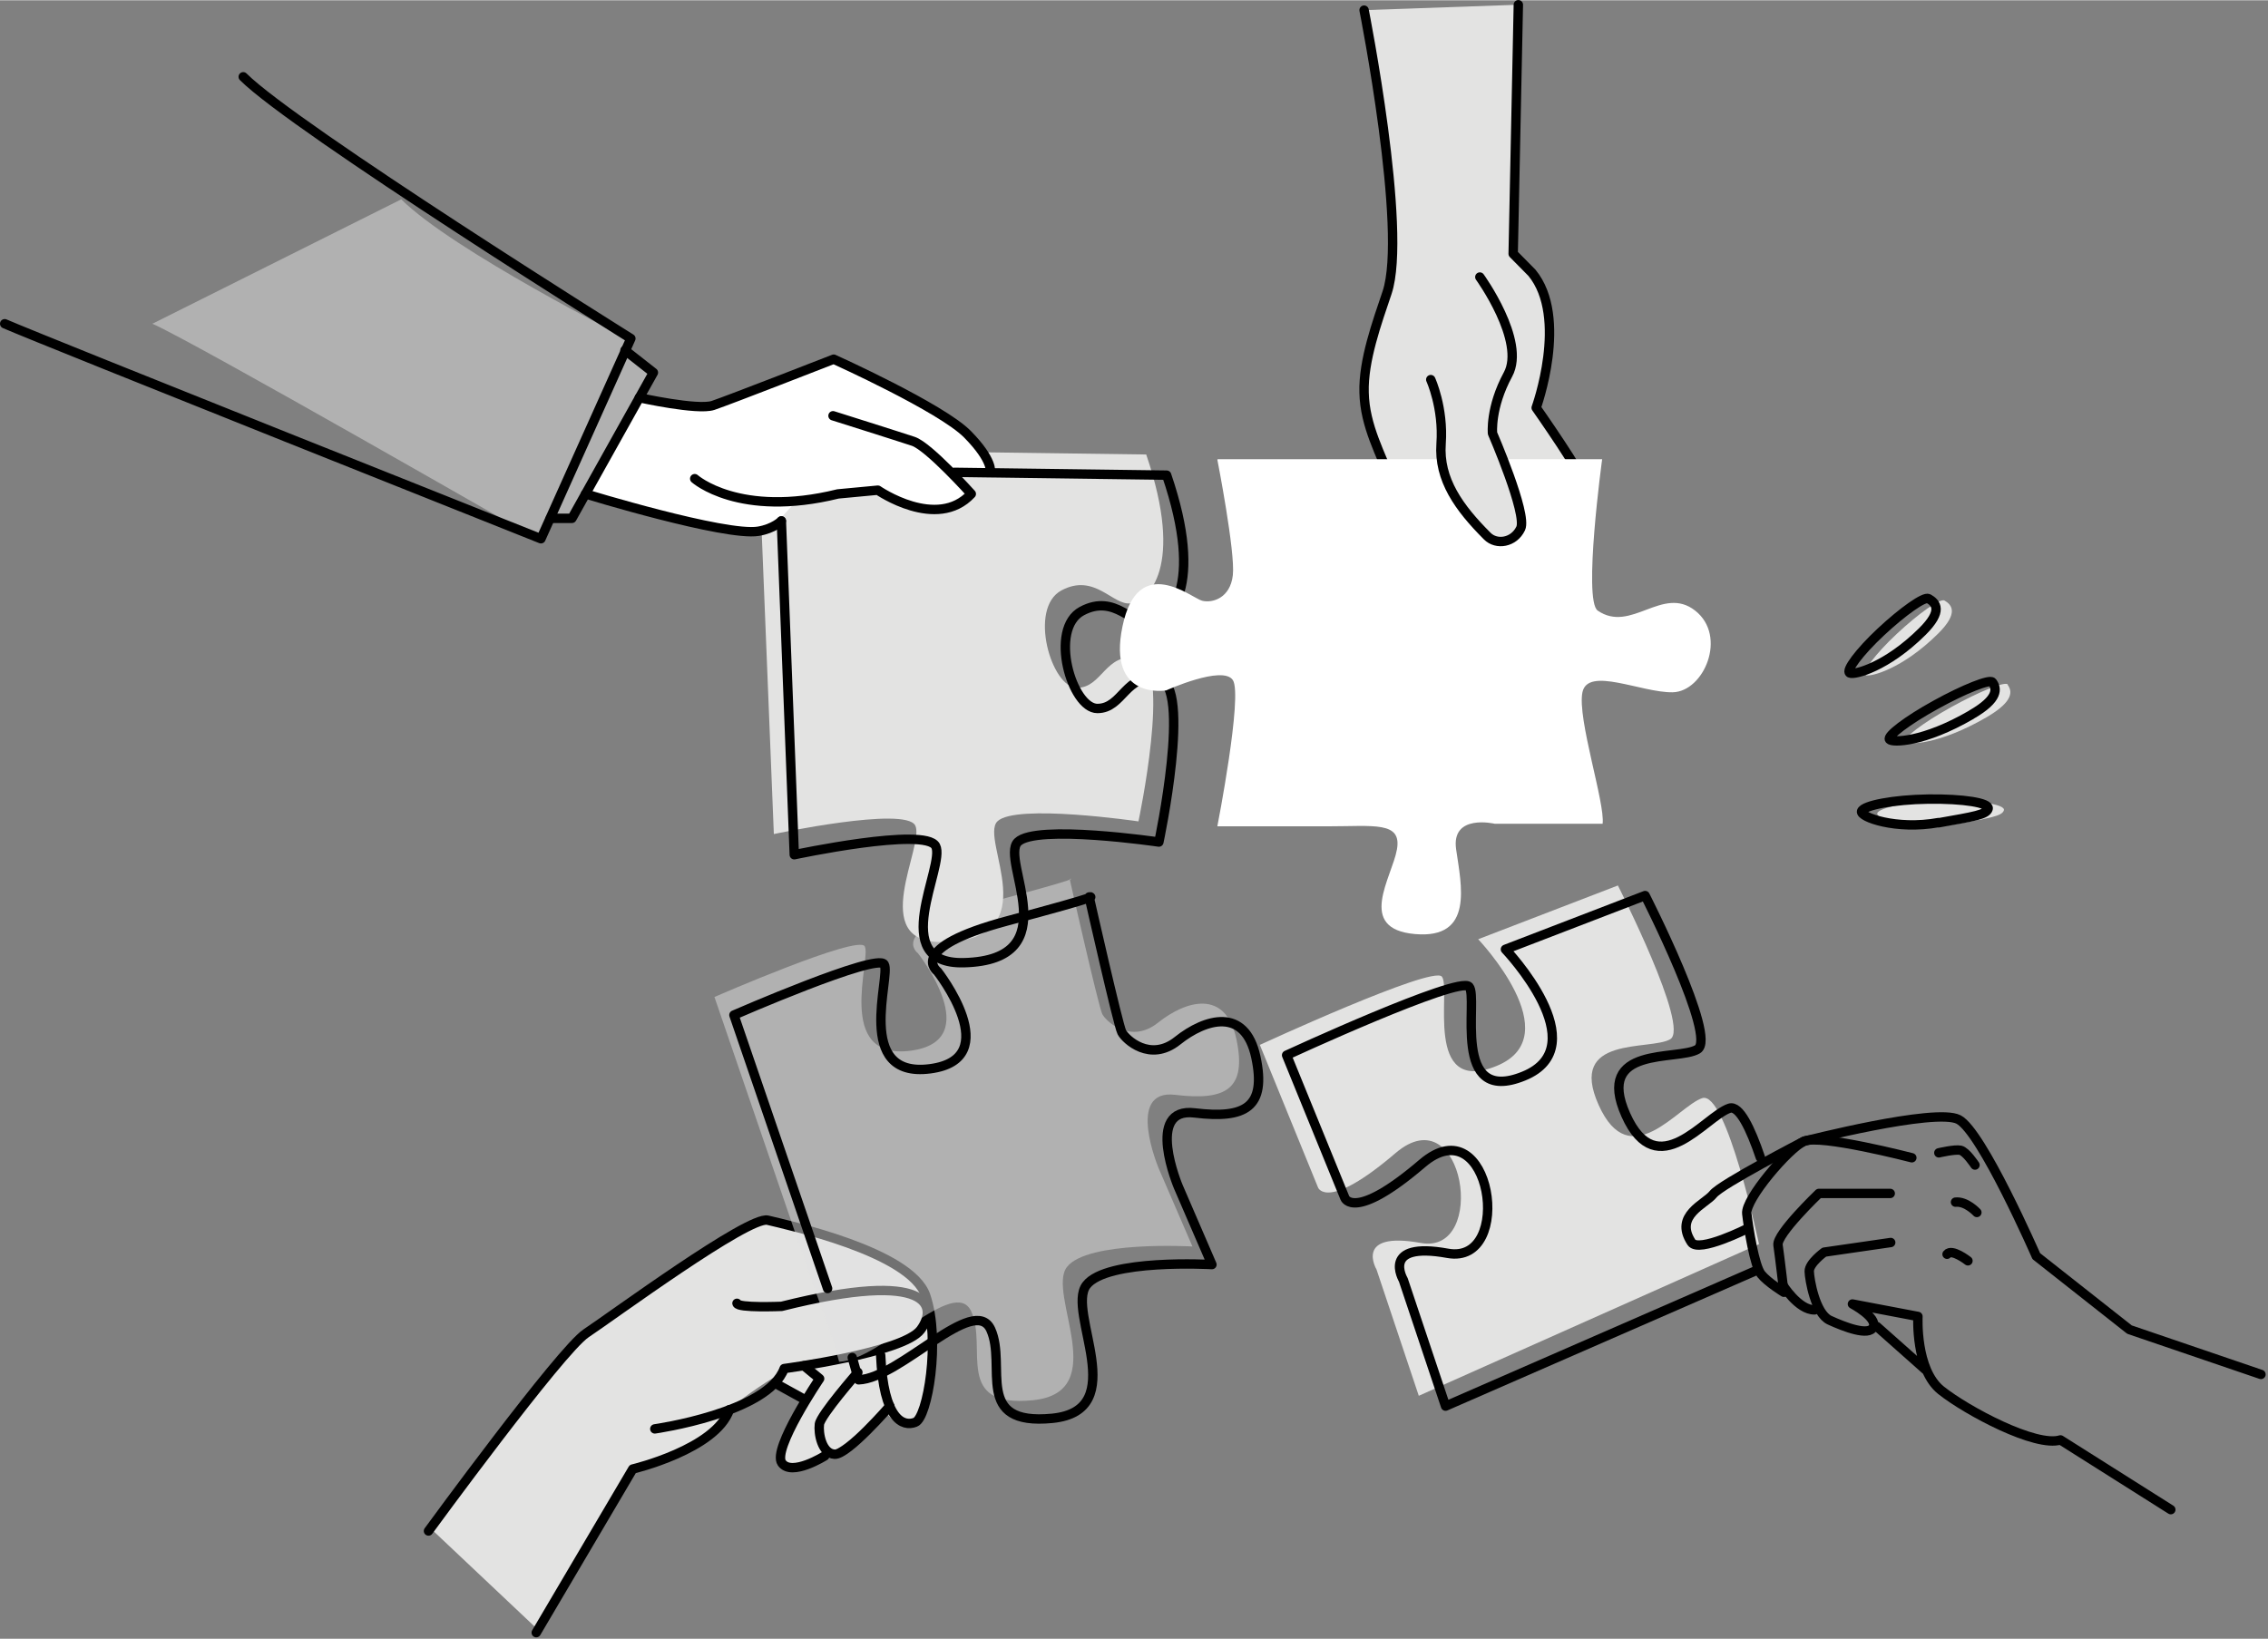 <?xml version="1.0"?>
<svg xmlns="http://www.w3.org/2000/svg" id="Ebene_2" data-name="Ebene 2" version="1.1" viewBox="0 0 966 698" width="570" height="412"><rect x="0" y="0" width="966" height="698" fill="#808080" stroke="none"/><defs><style>.cls-1{isolation:isolate;opacity:.5}.cls-1,.cls-2{fill:#e3e3e2}.cls-1,.cls-2,.cls-3{stroke-width:0}.cls-4{fill:none;stroke:#000;stroke-linecap:round;stroke-linejoin:round;stroke-width:4px}.cls-3{fill:#fff}</style></defs><path class="cls-2" d="M828 341.1c-14.8.2-27.6 2.8-28.4 5.2-.8 2.5 14.6 8.1 32.8 4.8 15.3-2.8 20.3-3.5 21.1-6 .8-2.5-10.6-4.3-25.5-4.1Zm27.2-49.6c-1.1-1.5-12 2.9-24.1 9.6-12.1 6.7-20.8 13.4-19.7 14.8 1.2 1.4 14.5 1.3 34.8-10.5 11.8-6.9 10.8-11.2 8.9-13.8Zm-60.6-4c1.9.9 15.6-2.5 30.9-17.7 8.9-8.8 5.8-12.3 2.7-14.1-1.8-1-11 5.5-20.3 14.2s-15.1 16.6-13.2 17.5Z"/><path class="cls-4" d="M825.7 350.3c-18.2 3.3-33.6-2.4-32.8-4.8.8-2.5 13.6-5 28.4-5.2 14.9-.2 26.2 1.6 25.5 4.1s-5.8 3.3-21.1 6h0Zm13.9-45.9c-20.3 11.8-33.6 11.9-34.8 10.5s7.5-8.1 19.7-14.8c12.1-6.7 23.1-11 24.1-9.6 1.9 2.6 2.9 7-8.9 13.8Zm-20.8-35.5c-15.3 15.2-29 18.6-30.9 17.7s3.9-8.8 13.2-17.5c9.3-8.7 18.5-15.2 20.3-14.2 3.2 1.8 6.3 5.2-2.7 14.1h0Z"/><path class="cls-2" d="M376.2 600.3c8.8 10.7 9.2 6.4 14.5 4.4 5.2-2 10.9-35 4.5-53.9s-59.2-30.2-67.3-32.2c-8.1-2-66.4 40.8-77.4 48.2-11 7.3-67.1 84.2-67.1 84.2l45.9 43.3 41.1-69.7s35.4-8.4 41.2-25.3c0 0 8.7-7 18-12.6 1.4 2.4 8.2 6.8 13.8 9.9-7.2 14.3-13.9 25.3-9.6 27.9s18.3-5.1 21.2-6.5c7.7-3.7 21.4-17.7 21.4-17.7Z"/><path class="cls-4" d="M182.5 652.1s56.1-76.8 67.1-84.2c11-7.3 69.3-50.2 77.4-48.2s60.9 13.3 67.3 32.2c6.4 18.9.8 52-4.5 53.9-5.2 2-13.5-1.1-14.7-28.6"/><path class="cls-4" d="M278.9 608.6s48.2-6.8 55.1-25.7c0 0 50.8-6.7 58.1-16.5 7.4-9.8 4.7-26-59.2-10 0 0-18.7.8-19-1.3"/><path class="cls-4" d="m228.4 695.4 41.1-69.7s35.4-8.4 41.2-25.3m54.7-15.9s-15.9 18.2-16.4 22.1 1 12.5 6.5 12.8 23.5-20.5 23.5-20.5"/><path class="cls-4" d="m342.4 581.7 6.7 5.5s-20.3 30-16.1 35.9c4.2 5.9 18.3-3 18.3-3M331.7 590l9.8 5.4"/><path class="cls-1" d="m344.2 541.1-39.9-116.5s61-26.6 64-21.6-13.1 48.7 19.5 44.5c32.5-4.2 3.2-41.5 3.2-41.5s-13.8-9.9 29.7-21.5 34.9-10.2 34.9-10.2 12.3 54.5 13.9 57.6 12.1 13 23.8 3.6c11.8-9.4 28.7-14.4 33.3 7s-4.5 26.4-26 23.8c-21.5-2.7-7 31.5-7 31.5l14.3 33.1s-44.9-2.6-53.5 8.8 19.4 53.3-14.5 56.7c-33.8 3.3-19.2-22.3-26.2-37.8-7-15.5-38.7 20.8-56.3 21.4l-2.7-9.5"/><path class="cls-2" d="m323 191.2 6.6 164s55.8-11.9 60.2-3.7-21.1 50.5 12 49.7c44.8-1.1 15.3-43.7 23-51.4s60.1 0 60.1 0 14.2-67 0-69.6-15.3 12.7-26.2 12.7-20.8-33.9-6.6-41.5 21.9 6.6 29.5 5.5 23-15.3 6.6-63.4l-165.1-2.2Z"/><path class="cls-1" d="m265 149.4 2.3-5.2s-74.5-37.6-96.4-59.4l-106 53c17.5 7.6 164.1 91.8 164.1 91.8l3.9-8.8h9.2l34.7-62.1-11.8-9.3Z"/><path class="cls-3" d="M410.7 185c-11.1-11.3-57-32-57-32s-44.8 17.5-51.4 19.7c-6.6 2.2-31.4-3.3-31.4-3.3l-22.9 41s59.5 18.2 73.6 15.9c6.6-1.1 9.8-4.4 9.8-4.4l7.8-8.6 32.7-12.1h48.5s1.4-4.8-9.7-16.1Z"/><path class="cls-4" d="m352.5 548.8-39.9-116.5s61-26.6 64-21.6-13.1 48.7 19.5 44.5c32.5-4.2 3.2-41.5 3.2-41.5s-13.8-9.9 29.7-21.5 34.9-10.2 34.9-10.2 12.3 54.5 13.9 57.6 12.1 13 23.8 3.6c11.8-9.4 28.7-14.4 33.3 7s-4.5 26.4-26 23.8c-21.5-2.7-7 31.5-7 31.5l14.3 33.1s-44.9-2.6-53.5 8.8 19.4 53.3-14.5 56.7c-33.8 3.3-19.2-22.3-26.2-37.8-7-15.5-38.7 20.8-56.3 21.4l-2.7-9.5"/><path class="cls-4" d="m332.8 221.8 5.5 142.2s55.8-11.9 60.2-3.7-21.1 50.5 12 49.7c44.8-1.1 15.3-43.7 23-51.4s60.1 0 60.1 0 14.2-67 0-69.6-15.3 12.7-26.2 12.7-20.8-33.9-6.6-41.5 21.9 6.6 29.5 5.5 23-15.3 6.6-63.4l-90.4-1.2"/><path class="cls-2" d="m536.6 445 24.8 60.8s3.8 10.3 33-14.7c29.3-25 39.5 43.5 10.8 38.3-28.7-5.2-18.9 11.3-18.9 11.3l18 53.8 144.9-64.6s-13.8-65.7-24.2-62.2-30.7 32.8-44.1 2.9c-13.4-29.9 22-23 30.5-28s-22.3-65.5-22.3-65.5L629.6 400s39.2 41.2 7.8 54-19.1-33.4-23.3-38.1c-4.2-4.7-77.7 29.2-77.7 29.2Z"/><path class="cls-4" d="M749.8 493c-4.2-12.4-9-22.4-13.2-21-10.4 3.5-30.7 32.8-44.1 2.9-13.4-29.9 22-23 30.5-28s-22.3-65.5-22.3-65.5l-59.5 22.9s39.2 41.2 7.8 54-19.1-33.4-23.3-38.1-77.7 29.2-77.7 29.2l24.8 60.8s3.8 10.3 33-14.7c29.3-25 39.5 43.5 10.8 38.3s-18.9 11.3-18.9 11.3l18 53.8 132.4-57.8"/><path class="cls-2" d="M581 4.2s18.6 94 9.8 120.3c-4.3 12.8-10.2 29-9.8 42.6.3 14.3 7.1 26 12.2 39.5 9.5 25.1 81.9 6.4 81.9 6.4v-5.9c0-3.9-20.8-33.5-20.8-33.5s13.9-38.4-1.8-57.5l-8-8.1 2.2-106.1"/><path class="cls-4" d="M581 4.2s18.6 94 9.8 120.3c-4.3 12.8-10.2 29-9.8 42.6.3 14.3 7.1 26 12.2 39.5 9.5 25.1 81.9 6.4 81.9 6.4v-5.9c0-3.9-20.8-33.5-20.8-33.5s13.9-38.4-1.8-57.5l-8-8.1 2.2-106.1M103.6 32.6c21.9 21.9 165.1 111.5 165.1 111.5l-38.3 85.3S19.5 145.4 2 137.8"/><path class="cls-4" d="m266.2 149.1 12.1 9.5-34.7 62.1h-9.2"/><path class="cls-4" d="M421.8 201s1.4-4.8-9.7-16.1-57-32-57-32-44.8 17.5-51.4 19.7-31.4-3.3-31.4-3.3m-22.9 41s59.5 18.2 73.6 15.9c6.6-1.1 9.8-4.4 9.8-4.4"/><path class="cls-3" d="M352.4 176s27.7 8.8 34.2 10.9 24.7 22.4 24.7 22.4c-14.7 15.8-39.8-1.6-39.8-1.6l-17 1.6c-42 10.4-57.4-4.6-57.4-4.6l55.4-28.7Z"/><path class="cls-4" d="M295.9 203.8s18.9 16.9 61 6.5l17-1.6s25.1 17.4 39.8 1.6c0 0-18.1-20.2-24.7-22.4S354.8 177 354.8 177"/><path class="cls-3" d="M518.7 195.5h163.7s-8.2 60.1-1.9 64.5c14.2 9.8 27.6-10.9 41.5 0s3.7 34.6-9.6 34.8-36.1-11.1-38.4 0 9.7 47.2 8.6 56h-46s-18.6-4.4-16.4 10.9 7.7 38.3-17.5 36.1c-25.2-2.2-9.8-24.1-7.7-36.1s-9.8-9.8-29.5-9.8h-47s10.9-55.8 6.6-62.3-28.4 4.4-28.4 4.4-25.2 4.4-18.6-27.3 29.5-12 33.9-10.9 12-1.1 13.1-10.9-6.6-49.2-6.6-49.2Z"/><path class="cls-2" d="M630.2 117.9s19.7 27.3 12 41.5-6.6 25.1-6.6 25.1 14.9 34.4 12 40.5-10.3 7.2-14.2 3.3c-12-12-20.8-24.1-19.7-39.4s-4.4-27.3-4.4-27.3"/><path class="cls-4" d="M630.3 117.9s19.7 27.3 12 41.5-6.6 25.1-6.6 25.1 14.9 34.4 12 40.5-10.3 7.2-14.2 3.3c-12-12-20.8-24.1-19.7-39.4s-4.4-27.3-4.4-27.3M963 585.4l-56-19.1-39.7-31.3s-23.2-53.1-33.1-58.2-65.9 9.3-65.9 9.3-35.2 18.2-38.6 22.5c-3.4 4.3-16.8 9-9.3 20.5 3.1 4.7 24.2-6 24.2-6"/><path class="cls-4" d="M814.3 493.1s-39.3-10.2-46-7c-6.6 3.1-25 24.6-24.3 30.8s3.3 22.3 6.1 25.8 9.7 7.7 9.7 7.7-1.8-15.4-2.5-20.1c-.7-4.7 17.4-22 17.4-22h30.4"/><path class="cls-4" d="m805.3 529.2-28.3 4.1s-6.5 4.7-6.4 8.2 2.6 18 8.7 20.8 16.8 7 18.6 2.9-8.9-9.8-8.9-9.8l27.9 5.3s-1.2 22.7 9.9 31.5 40.4 24.4 50.8 21.1l47 29.7m-165.4-95.9s6.7 10.9 13.7 10.8m26.5 7.1 21.3 18.9m17.5-46.9s-6.9-5.4-8.9-2.8m12.7-17.8s-4.5-4.9-9.1-4.4m8.3-15.8s-3.8-5.8-6.2-6.3-9.2 1.1-9.2 1.1"/></svg>
